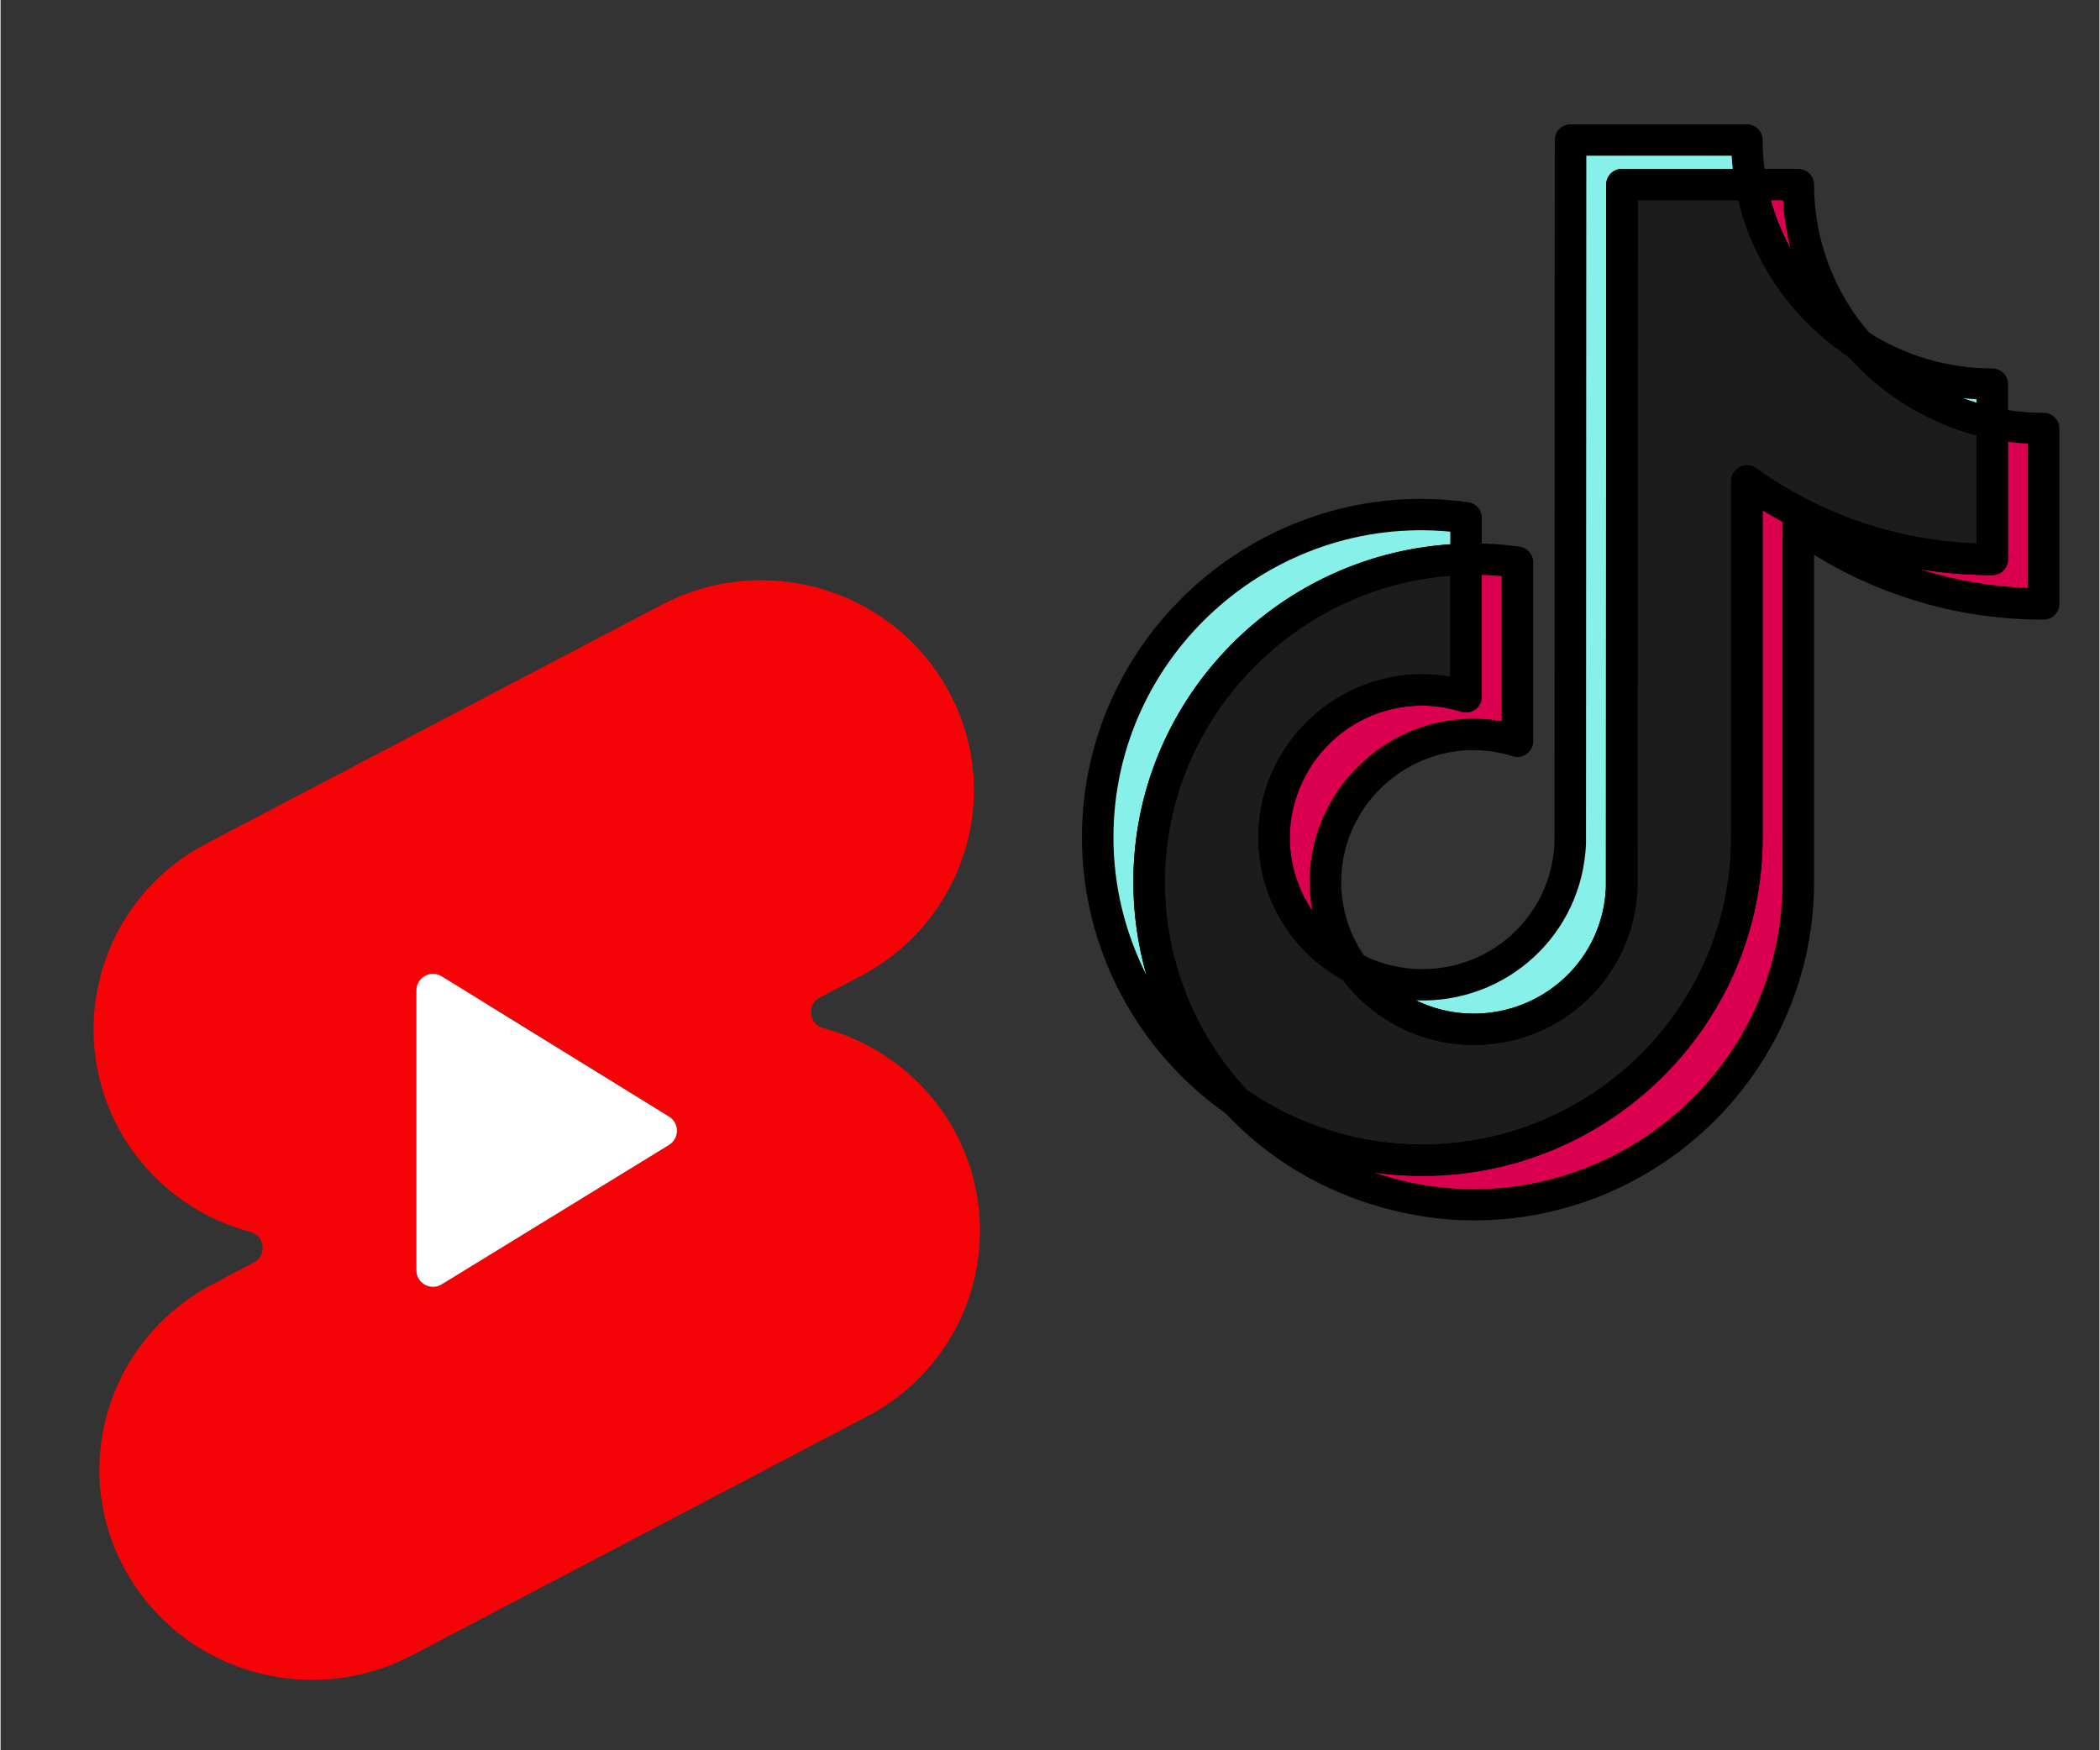 <svg xmlns="http://www.w3.org/2000/svg" xmlns:xlink="http://www.w3.org/1999/xlink" width="300" zoomAndPan="magnify" viewBox="0 0 224.88 187.5" height="250" preserveAspectRatio="xMidYMid meet" version="1.0"><rect x="0" y="0" width="224.88" height="187.5" fill="#333333" stroke="none"/><defs><clipPath id="346e29d907"><path d="M 115.855 53 L 159 53 L 159 120 L 115.855 120 Z M 115.855 53 " clip-rule="nonzero"/></clipPath><clipPath id="0befed0271"><path d="M 143 13.27 L 216 13.27 L 216 112 L 143 112 Z M 143 13.27 " clip-rule="nonzero"/></clipPath><clipPath id="4d9a579351"><path d="M 130 43 L 220.574 43 L 220.574 131 L 130 131 Z M 130 43 " clip-rule="nonzero"/></clipPath></defs><path fill="#87f1e9" d="M 157.016 59.91 L 157.016 55.461 C 136.398 52.551 117.551 68.656 117.551 89.707 C 117.551 101.402 123.43 111.758 132.398 118.02 C 126.395 111.633 123.055 103.219 123.059 94.473 C 123.059 75.676 138.219 60.348 157.016 59.91 " fill-opacity="1" fill-rule="nonzero"/><path fill="#87f1e9" d="M 157.836 110.266 C 166.395 110.266 173.371 103.5 173.691 95.062 L 173.719 19.766 L 187.555 19.766 C 187.258 18.195 187.109 16.598 187.109 15 L 168.211 15 L 168.18 90.297 C 167.746 101.922 155.203 109.062 144.961 103.684 C 147.938 107.812 152.727 110.262 157.836 110.266 M 213.395 45.328 L 213.395 41.141 C 208.312 41.148 203.336 39.676 199.078 36.91 C 202.812 41.184 207.836 44.137 213.398 45.324 " fill-opacity="1" fill-rule="nonzero"/><path fill="#da004f" d="M 199.082 36.906 C 194.91 32.16 192.613 26.074 192.613 19.77 L 187.551 19.77 C 188.875 26.809 193.043 33.004 199.082 36.906 M 152.328 73.91 C 143.562 73.922 136.457 80.984 136.445 89.703 C 136.449 95.574 139.73 100.957 144.957 103.684 C 143.004 101.004 141.953 97.785 141.953 94.473 C 141.961 85.754 149.066 78.688 157.836 78.68 C 159.473 78.68 161.043 78.945 162.523 79.41 L 162.523 60.227 C 160.383 59.926 158.77 59.875 157.016 59.91 L 157.016 74.641 C 155.5 74.164 153.918 73.914 152.328 73.91 " fill-opacity="1" fill-rule="nonzero"/><path fill="#da004f" d="M 213.395 45.328 L 213.395 59.93 C 203.594 59.93 194.52 56.812 187.105 51.523 L 187.105 89.707 C 187.105 108.773 171.508 124.289 152.332 124.289 C 144.918 124.289 138.047 121.961 132.398 118.02 C 138.965 125.059 148.184 129.059 157.836 129.055 C 177.012 129.055 192.613 113.543 192.613 94.477 L 192.613 56.293 C 200.273 61.77 209.473 64.711 218.902 64.699 L 218.902 45.906 C 217.012 45.906 215.172 45.703 213.395 45.324 " fill-opacity="1" fill-rule="nonzero"/><path fill="#1c1c1c" d="M 187.105 89.703 L 187.105 51.523 C 194.762 57 203.961 59.938 213.395 59.926 L 213.395 45.328 C 207.832 44.133 202.809 41.18 199.078 36.906 C 193.043 33.004 188.875 26.809 187.551 19.77 L 173.719 19.77 L 173.688 95.066 C 173.371 103.5 166.391 110.27 157.836 110.27 C 152.727 110.262 147.934 107.812 144.961 103.688 C 139.73 100.961 136.453 95.578 136.445 89.707 C 136.457 79.094 146.828 71.449 157.016 74.645 L 157.016 59.91 C 138.219 60.348 123.059 75.676 123.059 94.473 C 123.059 103.562 126.609 111.84 132.398 118.02 C 138.234 122.105 145.195 124.293 152.328 124.285 C 171.508 124.285 187.105 108.773 187.105 89.703 " fill-opacity="1" fill-rule="nonzero"/><g clip-path="url(#346e29d907)"><path fill="#000000" d="M 131.43 119.395 C 121.68 112.59 115.863 101.492 115.863 89.707 C 115.863 67.676 135.578 50.738 157.254 53.801 C 158.086 53.918 158.703 54.625 158.703 55.461 L 158.703 59.91 C 158.703 60.82 157.973 61.566 157.055 61.59 C 139.238 62.004 124.746 76.758 124.746 94.473 C 124.742 102.82 127.898 110.777 133.633 116.875 C 134.223 117.5 134.238 118.473 133.672 119.121 C 133.105 119.77 132.133 119.887 131.43 119.395 Z M 119.238 89.707 C 119.238 94.891 120.48 99.93 122.77 104.449 C 121.844 101.238 121.367 97.887 121.371 94.473 C 121.371 75.352 136.336 59.594 155.328 58.309 L 155.328 56.953 C 136.18 55.117 119.238 70.27 119.238 89.707 Z M 119.238 89.707 " fill-opacity="1" fill-rule="nonzero"/></g><g clip-path="url(#0befed0271)"><path fill="#000000" d="M 157.836 111.945 C 152.199 111.941 146.871 109.215 143.59 104.66 C 143.133 104.027 143.172 103.168 143.688 102.578 C 144.203 101.992 145.055 101.836 145.75 102.199 C 147.766 103.258 150.039 103.816 152.32 103.816 C 152.324 103.816 152.324 103.816 152.328 103.816 C 159.977 103.816 166.191 97.867 166.492 90.266 L 166.523 15 C 166.523 14.07 167.281 13.32 168.211 13.32 L 187.109 13.32 C 188.039 13.32 188.797 14.07 188.797 15 C 188.797 16.492 188.938 17.992 189.215 19.457 C 189.406 20.488 188.609 21.445 187.555 21.445 L 175.406 21.445 C 175.379 97.461 175.379 95.074 175.379 95.125 C 175.02 104.559 167.316 111.945 157.836 111.945 Z M 151.648 107.164 C 160.723 111.555 171.59 105.355 172.004 95.031 L 172.031 19.766 C 172.031 18.84 172.789 18.09 173.719 18.09 L 185.598 18.09 C 185.543 17.621 185.5 17.148 185.473 16.68 L 169.902 16.68 C 169.867 92.695 169.871 90.309 169.867 90.359 C 169.504 100.086 161.348 107.543 151.648 107.164 Z M 212.98 46.953 C 207.125 45.688 201.738 42.512 197.805 38.012 C 197.254 37.379 197.254 36.438 197.809 35.809 C 198.359 35.176 199.297 35.047 200.004 35.504 C 203.988 38.094 208.609 39.465 213.367 39.465 C 214.418 39.48 215.082 40.281 215.082 41.141 C 215.082 45.789 215.102 45.441 215.047 45.68 C 214.859 46.547 213.941 47.195 212.98 46.953 Z M 210.223 42.645 C 210.711 42.828 211.207 43 211.707 43.152 L 211.707 42.773 C 211.211 42.742 210.715 42.699 210.223 42.645 Z M 210.223 42.645 " fill-opacity="1" fill-rule="nonzero"/></g><path fill="#000000" d="M 144.176 105.172 C 138.371 102.145 134.762 96.219 134.758 89.707 C 134.77 78.824 144.73 70.613 155.328 72.5 L 155.328 59.91 C 155.328 58.992 156.066 58.246 156.984 58.23 C 158.918 58.191 160.629 58.266 162.758 58.566 C 163.594 58.684 164.211 59.391 164.211 60.227 L 164.211 79.41 C 164.211 79.945 163.953 80.445 163.52 80.762 C 163.086 81.078 162.527 81.172 162.016 81.012 C 152.828 78.141 143.652 85.098 143.641 94.477 C 143.641 97.449 144.57 100.293 146.324 102.699 C 146.785 103.332 146.746 104.195 146.234 104.785 C 145.723 105.375 144.867 105.531 144.176 105.172 Z M 152.324 75.59 C 140.949 75.605 134.273 88.293 140.539 97.566 C 138.371 85.543 149.027 75.152 160.836 77.27 L 160.836 61.719 C 160.129 61.652 159.418 61.605 158.703 61.582 L 158.703 74.641 C 158.703 75.176 158.449 75.68 158.012 75.996 C 157.578 76.312 157.016 76.402 156.504 76.242 C 155.148 75.812 153.742 75.594 152.324 75.59 Z M 198.16 38.312 C 191.766 34.18 187.297 27.531 185.895 20.078 C 185.699 19.047 186.496 18.094 187.551 18.094 L 192.613 18.094 C 193.547 18.094 194.305 18.848 194.305 19.773 C 194.301 25.668 196.449 31.363 200.352 35.801 C 200.906 36.434 200.906 37.375 200.355 38.008 C 199.805 38.637 198.867 38.77 198.16 38.312 Z M 189.676 21.449 C 190.18 23.273 190.898 25.027 191.801 26.676 C 191.363 24.973 191.086 23.223 190.977 21.449 Z M 189.676 21.449 " fill-opacity="1" fill-rule="nonzero"/><g clip-path="url(#4d9a579351)"><path fill="#000000" d="M 131.16 119.16 C 130.574 118.531 130.559 117.562 131.129 116.914 C 131.695 116.27 132.664 116.152 133.371 116.645 C 138.957 120.547 145.516 122.609 152.332 122.609 C 170.574 122.609 185.418 107.848 185.418 89.707 L 185.418 51.523 C 185.418 50.895 185.773 50.316 186.336 50.031 C 186.898 49.742 187.574 49.793 188.09 50.16 C 195.051 55.125 203.184 57.895 211.707 58.219 L 211.707 45.398 C 211.656 44.297 212.668 43.449 213.746 43.68 C 215.449 44.043 217.184 44.227 218.902 44.227 C 219.836 44.227 220.59 44.98 220.59 45.906 L 220.59 64.699 C 220.59 65.566 219.914 66.379 218.848 66.379 C 210.098 66.379 201.676 63.988 194.305 59.434 L 194.305 94.477 C 194.305 114.469 177.945 130.734 157.836 130.734 C 157.598 130.684 142.625 131.453 131.16 119.16 Z M 147.148 125.602 C 168.582 132.91 190.926 116.965 190.926 94.477 C 190.941 53.754 190.891 56.266 190.969 55.922 C 190.234 55.523 189.512 55.102 188.797 54.66 L 188.797 89.707 C 188.793 111.656 169.188 128.738 147.148 125.602 Z M 205.602 60.965 C 209.332 62.16 213.23 62.844 217.215 62.988 L 217.215 47.531 C 216.504 47.488 215.793 47.418 215.082 47.32 L 215.082 59.93 C 215.082 60.855 214.328 61.609 213.395 61.609 C 210.762 61.609 208.156 61.391 205.602 60.965 Z M 205.602 60.965 " fill-opacity="1" fill-rule="nonzero"/></g><path fill="#000000" d="M 131.426 119.395 C 131.332 119.324 131.242 119.25 131.164 119.164 C 124.848 112.422 121.371 103.652 121.371 94.473 C 121.371 74.758 137.246 58.691 156.977 58.23 C 157.953 58.215 158.703 58.992 158.703 59.91 L 158.703 74.645 C 158.703 75.18 158.449 75.68 158.016 75.996 C 157.582 76.312 157.02 76.406 156.508 76.242 C 155.125 75.809 153.719 75.59 152.328 75.59 C 144.512 75.602 138.145 81.934 138.133 89.707 C 138.141 94.969 141.055 99.754 145.746 102.199 C 145.977 102.32 146.18 102.496 146.332 102.707 C 148.984 106.387 153.285 108.586 157.836 108.59 C 165.484 108.59 171.699 102.637 172 95.035 L 172.031 19.77 C 172.031 18.844 172.785 18.094 173.719 18.094 L 187.551 18.094 C 188.363 18.094 189.062 18.668 189.211 19.461 C 190.445 26.02 194.379 31.863 200 35.5 C 200.133 35.586 200.25 35.688 200.355 35.805 C 203.824 39.777 208.578 42.578 213.75 43.684 C 214.527 43.852 215.082 44.535 215.082 45.328 L 215.082 59.926 C 215.082 60.801 214.398 61.605 213.34 61.605 C 204.586 61.605 196.168 59.215 188.793 54.664 L 188.793 89.703 C 188.793 109.699 172.438 125.965 152.328 125.965 C 144.52 125.965 137.359 123.547 131.426 119.395 Z M 133.516 116.746 C 139.055 120.582 145.543 122.609 152.297 122.609 C 170.637 122.609 185.418 107.797 185.418 89.703 L 185.418 51.523 C 185.418 50.156 186.977 49.359 188.09 50.16 C 195.047 55.137 203.18 57.906 211.707 58.219 L 211.707 46.648 C 206.418 45.234 201.586 42.266 197.961 38.184 C 192.066 34.301 187.836 28.266 186.188 21.449 L 175.406 21.449 L 175.379 95.066 C 175.379 95.09 175.379 95.109 175.375 95.129 C 175.023 104.559 167.316 111.945 157.836 111.945 C 152.332 111.941 147.125 109.348 143.824 104.984 C 138.227 101.906 134.766 96.09 134.758 89.707 C 134.77 78.812 144.75 70.609 155.328 72.5 L 155.328 61.672 C 138.312 62.965 124.746 77.332 124.746 94.473 C 124.746 102.742 127.859 110.645 133.516 116.746 Z M 133.516 116.746 " fill-opacity="1" fill-rule="nonzero"/><path fill="#f40407" d="M 70.887 64.762 C 82.027 58.965 95.777 63.168 101.656 74.184 C 107.539 85.199 103.215 98.785 92.113 104.582 L 87.785 106.859 C 87.461 107.027 87.215 107.27 87.039 107.59 C 86.867 107.914 86.801 108.254 86.84 108.617 C 86.875 108.98 87.012 109.297 87.25 109.578 C 87.484 109.855 87.777 110.043 88.129 110.137 C 89.637 110.535 91.086 111.086 92.48 111.781 C 93.871 112.477 95.18 113.309 96.402 114.273 C 97.621 115.238 98.734 116.316 99.73 117.512 C 100.73 118.707 101.598 119.988 102.332 121.359 C 102.68 122.012 102.992 122.68 103.27 123.367 C 103.551 124.051 103.797 124.746 104.008 125.453 C 104.219 126.16 104.391 126.879 104.531 127.605 C 104.672 128.328 104.773 129.059 104.844 129.797 C 104.91 130.531 104.941 131.27 104.934 132.008 C 104.93 132.746 104.887 133.484 104.809 134.219 C 104.73 134.953 104.617 135.68 104.465 136.406 C 104.316 137.129 104.129 137.844 103.906 138.547 C 103.688 139.25 103.43 139.945 103.141 140.625 C 102.852 141.305 102.527 141.969 102.172 142.613 C 101.816 143.262 101.43 143.891 101.012 144.5 C 100.594 145.109 100.148 145.699 99.672 146.266 C 99.195 146.828 98.695 147.371 98.164 147.887 C 97.637 148.402 97.082 148.891 96.504 149.352 C 95.926 149.812 95.328 150.246 94.707 150.648 C 94.086 151.051 93.449 151.422 92.789 151.762 L 43.984 177.379 C 32.844 183.141 19.094 178.938 13.215 167.922 C 7.336 156.906 11.656 143.355 22.758 137.559 L 27.133 135.25 C 27.457 135.082 27.703 134.836 27.875 134.516 C 28.047 134.195 28.113 133.855 28.078 133.496 C 28.039 133.133 27.902 132.812 27.668 132.535 C 27.434 132.258 27.141 132.07 26.789 131.973 C 25.281 131.574 23.828 131.027 22.434 130.332 C 21.039 129.633 19.73 128.805 18.508 127.836 C 17.281 126.871 16.172 125.793 15.172 124.598 C 14.168 123.402 13.301 122.117 12.566 120.742 C 12.219 120.09 11.906 119.422 11.629 118.738 C 11.348 118.055 11.105 117.359 10.895 116.648 C 10.684 115.941 10.508 115.223 10.367 114.5 C 10.227 113.773 10.125 113.043 10.059 112.309 C 9.988 111.57 9.957 110.836 9.965 110.094 C 9.969 109.355 10.012 108.621 10.09 107.887 C 10.168 107.152 10.285 106.422 10.434 105.699 C 10.586 104.977 10.77 104.262 10.992 103.555 C 11.215 102.852 11.469 102.16 11.758 101.48 C 12.047 100.801 12.371 100.137 12.727 99.488 C 13.082 98.84 13.469 98.211 13.887 97.602 C 14.305 96.992 14.75 96.406 15.227 95.84 C 15.703 95.273 16.207 94.734 16.734 94.215 C 17.266 93.699 17.816 93.211 18.395 92.75 C 18.973 92.289 19.574 91.859 20.191 91.457 C 20.812 91.055 21.453 90.684 22.109 90.344 Z M 52.262 107.625 L 71.637 119.629 C 71.766 119.707 71.883 119.801 71.984 119.91 C 72.09 120.02 72.18 120.141 72.254 120.273 C 72.328 120.406 72.383 120.547 72.422 120.691 C 72.461 120.84 72.48 120.988 72.48 121.141 C 72.48 121.289 72.461 121.441 72.422 121.586 C 72.383 121.734 72.328 121.871 72.254 122.004 C 72.18 122.137 72.09 122.258 71.984 122.367 C 71.883 122.477 71.766 122.57 71.637 122.652 L 47.262 137.59 C 46.988 137.758 46.691 137.848 46.367 137.852 C 46.047 137.859 45.746 137.785 45.465 137.629 C 45.184 137.469 44.961 137.254 44.797 136.977 C 44.637 136.699 44.555 136.398 44.555 136.078 L 46.746 109 Z M 52.262 107.625 " fill-opacity="1" fill-rule="evenodd"/><path fill="#ffffff" d="M 71.637 119.629 L 47.27 104.594 C 46.996 104.422 46.695 104.332 46.375 104.324 C 46.051 104.316 45.75 104.391 45.469 104.551 C 45.184 104.707 44.961 104.922 44.801 105.199 C 44.637 105.48 44.555 105.777 44.555 106.102 L 44.555 136.066 C 44.551 136.391 44.633 136.691 44.793 136.969 C 44.957 137.25 45.18 137.465 45.461 137.625 C 45.742 137.781 46.043 137.859 46.367 137.852 C 46.688 137.848 46.988 137.758 47.262 137.59 L 71.633 122.645 C 71.762 122.566 71.875 122.469 71.98 122.359 C 72.086 122.254 72.172 122.133 72.246 122 C 72.32 121.867 72.375 121.73 72.414 121.582 C 72.453 121.438 72.473 121.289 72.473 121.137 C 72.473 120.984 72.453 120.836 72.414 120.691 C 72.379 120.547 72.324 120.406 72.25 120.273 C 72.176 120.141 72.086 120.02 71.984 119.91 C 71.879 119.801 71.762 119.707 71.637 119.629 Z M 71.637 119.629 " fill-opacity="1" fill-rule="evenodd"/></svg>